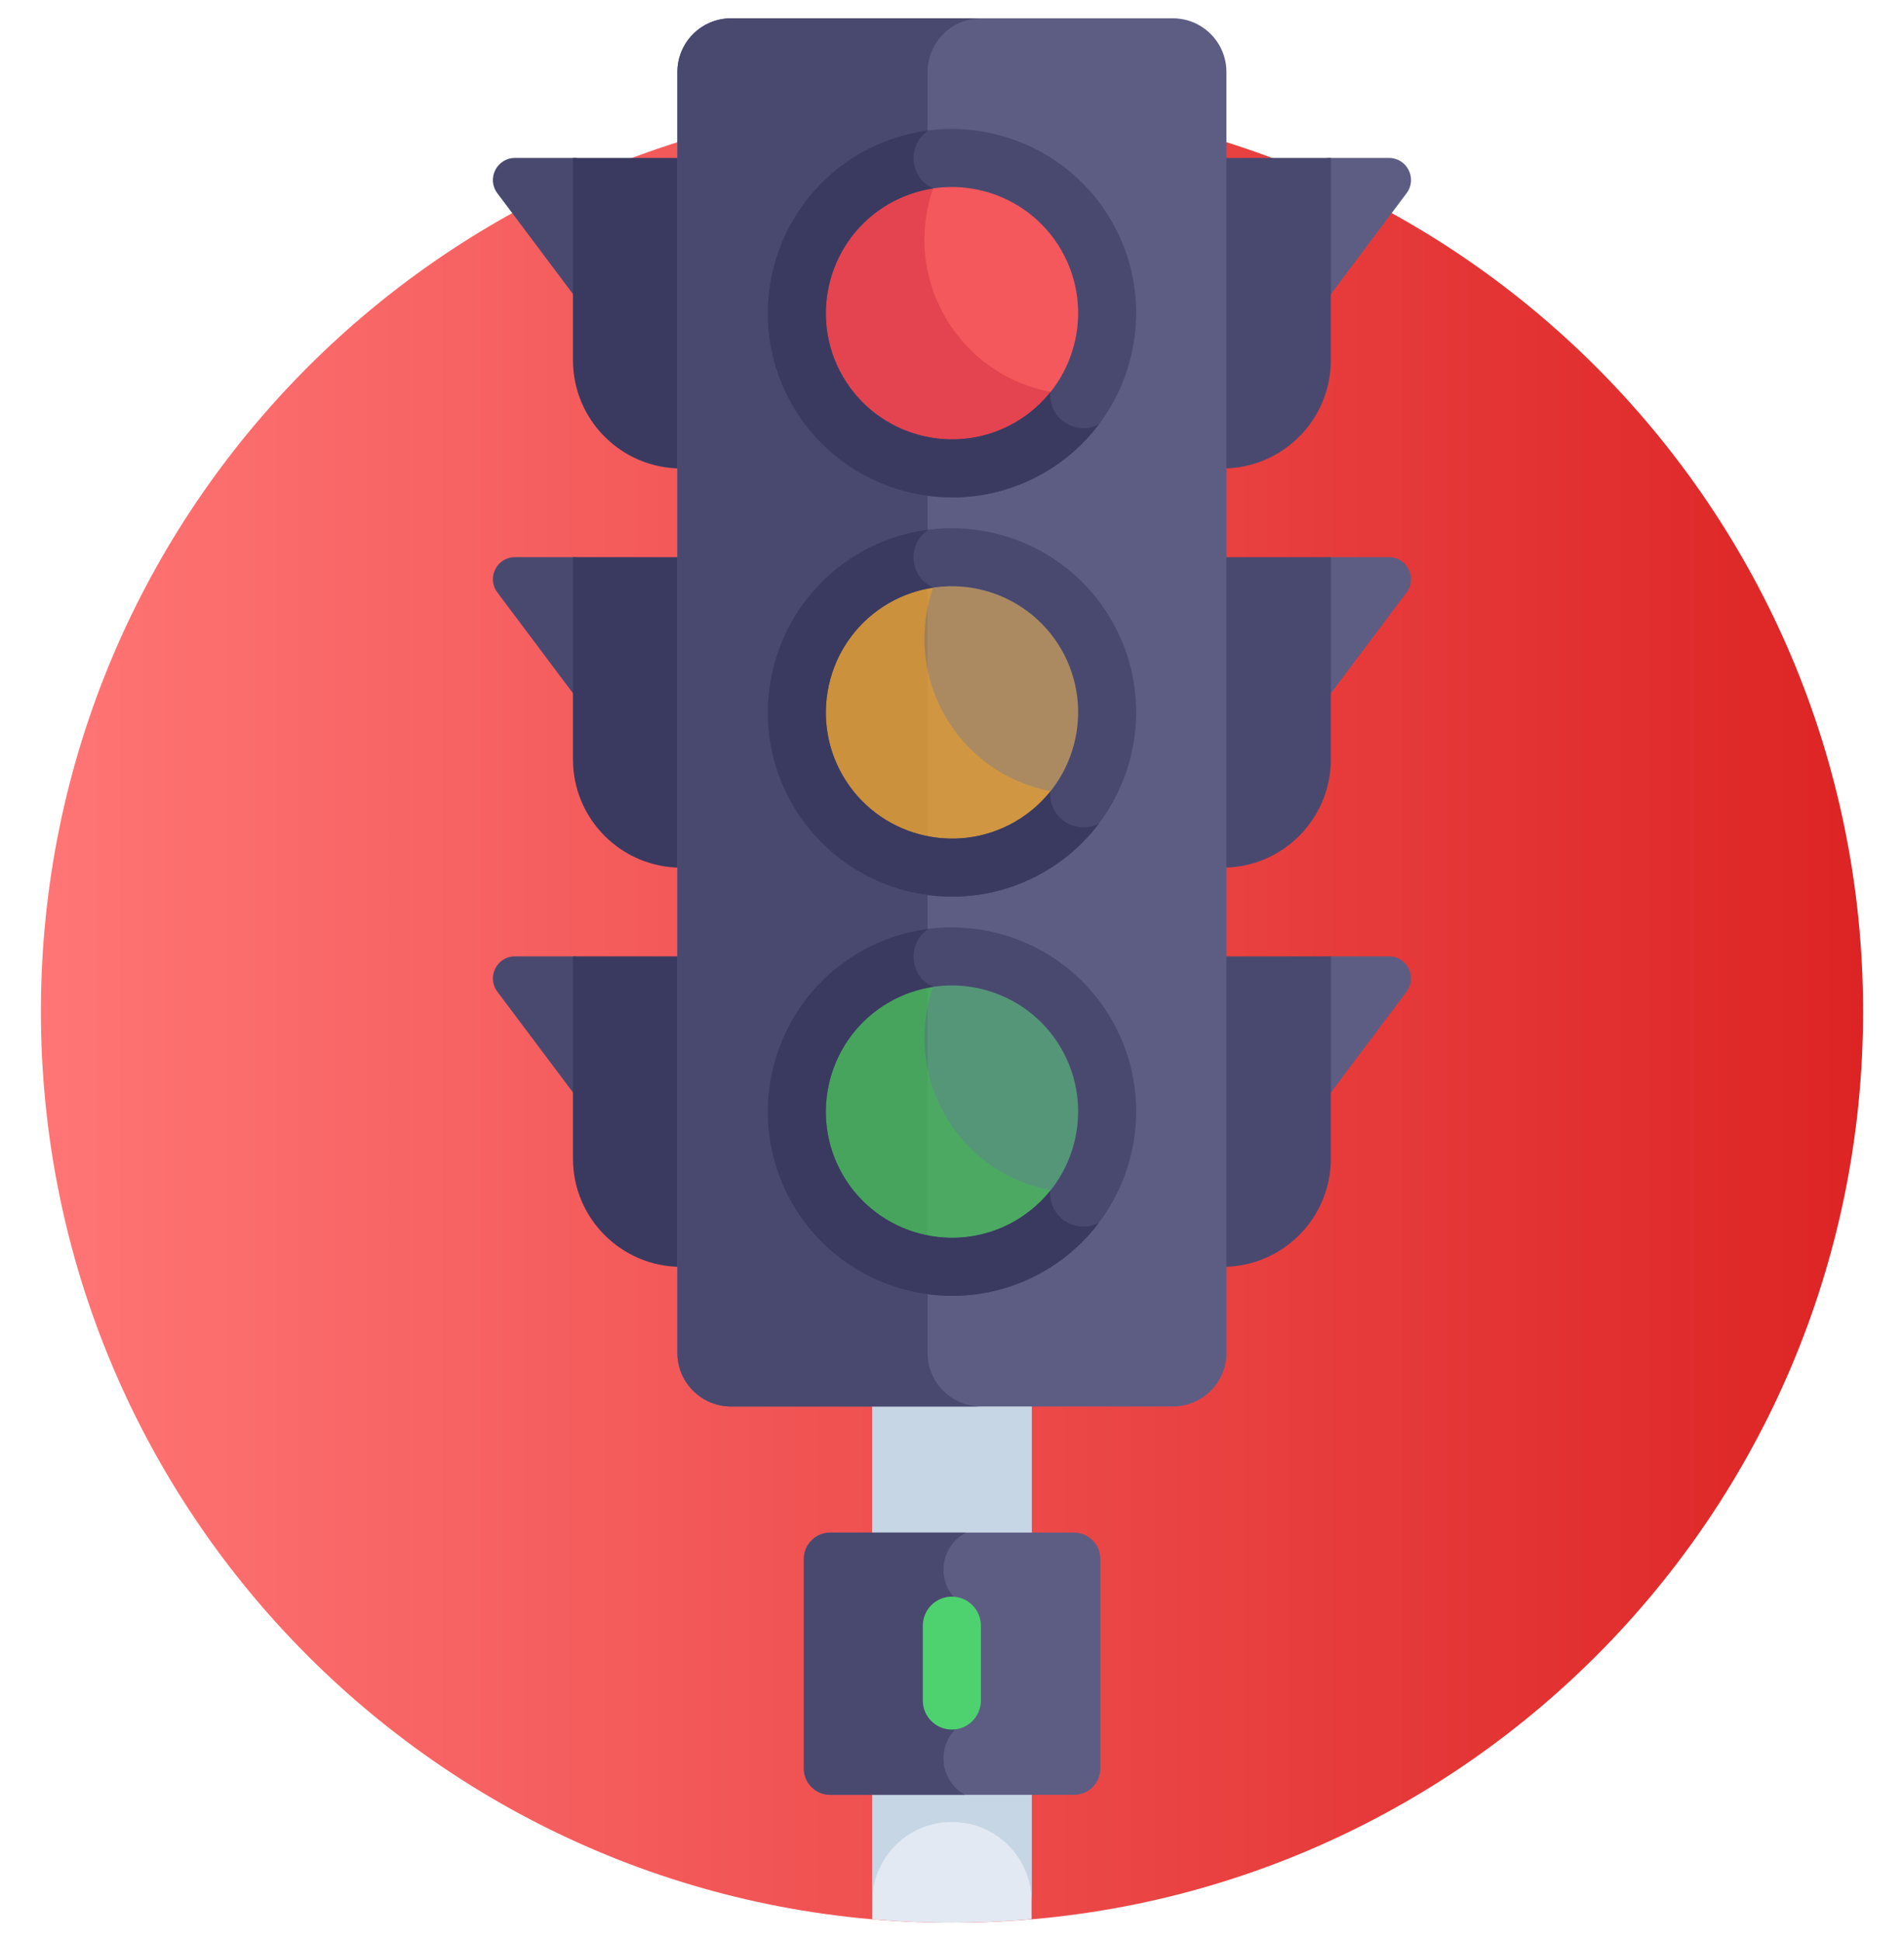 <svg width="52" height="53" viewBox="0 0 52 53" fill="none" xmlns="http://www.w3.org/2000/svg">
<g clip-path="url(#clip0_10499_42406)">
<path d="M26 52.5C39.742 52.5 50.883 41.36 50.883 27.617C50.883 13.875 39.742 2.734 26 2.734C12.258 2.734 1.117 13.875 1.117 27.617C1.117 41.36 12.258 52.5 26 52.5Z" fill="url(#paint0_linear_10499_42406)"/>
<path d="M23.82 52.404C24.538 52.466 25.264 52.5 25.997 52.5C26.731 52.5 27.457 52.466 28.174 52.404V37.901H23.82V52.404Z" fill="#E2E9F2"/>
<path d="M23.82 37.901V51.922C23.82 50.722 24.793 49.75 25.992 49.75H26.003C27.202 49.75 28.174 50.722 28.174 51.922V37.901H23.82Z" fill="#C7D6E5"/>
<path d="M14.063 4.313H15.755V8.172L13.582 5.275C13.285 4.879 13.568 4.313 14.063 4.313Z" fill="#494970"/>
<path d="M14.063 15.213H15.755V19.072L13.582 16.175C13.285 15.779 13.568 15.213 14.063 15.213Z" fill="#494970"/>
<path d="M14.063 26.113H15.755V29.972L13.582 27.076C13.285 26.679 13.568 26.113 14.063 26.113Z" fill="#494970"/>
<path d="M37.934 4.313H36.242V8.172L38.415 5.275C38.713 4.879 38.43 4.313 37.934 4.313Z" fill="#5D5D84"/>
<path d="M37.934 15.213H36.242V19.072L38.415 16.175C38.713 15.779 38.43 15.213 37.934 15.213Z" fill="#5D5D84"/>
<path d="M37.934 26.113H36.242V29.972L38.415 27.076C38.713 26.679 38.43 26.113 37.934 26.113Z" fill="#5D5D84"/>
<path d="M33.391 12.791V4.313H36.347V9.834C36.347 11.467 35.023 12.791 33.391 12.791Z" fill="#494970"/>
<path d="M33.391 23.691V15.213H36.347V20.735C36.347 22.367 35.023 23.691 33.391 23.691Z" fill="#494970"/>
<path d="M33.391 34.591V26.113H36.347V31.635C36.347 33.268 35.023 34.591 33.391 34.591Z" fill="#494970"/>
<path d="M18.605 12.791V4.313H15.648V9.834C15.648 11.467 16.972 12.791 18.605 12.791Z" fill="#3A3A60"/>
<path d="M18.605 23.691V15.213H15.648V20.735C15.648 22.367 16.972 23.691 18.605 23.691Z" fill="#3A3A60"/>
<path d="M18.605 34.591V26.113H15.648V31.635C15.648 33.267 16.972 34.591 18.605 34.591Z" fill="#3A3A60"/>
<path d="M32.029 0.5H19.966C19.156 0.5 18.5 1.156 18.5 1.966V36.939C18.5 37.748 19.156 38.404 19.966 38.404H32.029C32.839 38.404 33.495 37.748 33.495 36.939V1.966C33.495 1.156 32.839 0.5 32.029 0.5Z" fill="#5D5D84"/>
<path d="M25.333 36.939V1.966C25.333 1.156 25.989 0.5 26.799 0.5H19.966C19.156 0.5 18.5 1.156 18.5 1.966V36.939C18.5 37.748 19.156 38.404 19.966 38.404H26.799C25.989 38.404 25.333 37.748 25.333 36.939Z" fill="#494970"/>
<path d="M25.997 12.791C28.338 12.791 30.236 10.893 30.236 8.552C30.236 6.211 28.338 4.313 25.997 4.313C23.656 4.313 21.758 6.211 21.758 8.552C21.758 10.893 23.656 12.791 25.997 12.791Z" fill="#F5585C"/>
<path d="M25.815 8.657C25.009 7.261 25.088 5.597 25.877 4.314C25.196 4.333 24.509 4.516 23.878 4.881C21.851 6.051 21.156 8.644 22.326 10.671C23.497 12.699 26.09 13.393 28.117 12.223C28.748 11.858 29.25 11.356 29.607 10.775C28.102 10.817 26.621 10.053 25.815 8.657Z" fill="#E34450"/>
<path d="M28.515 12.909C26.113 14.297 23.029 13.471 21.642 11.068C20.255 8.665 21.081 5.581 23.484 4.194C25.887 2.807 28.97 3.633 30.357 6.036C31.744 8.439 30.918 11.522 28.515 12.909ZM24.276 5.567C22.631 6.517 22.065 8.629 23.015 10.275C23.965 11.921 26.077 12.486 27.723 11.536C29.368 10.586 29.934 8.474 28.984 6.829C28.034 5.183 25.922 4.617 24.276 5.567Z" fill="#494970"/>
<path d="M29.332 41.847H22.674C22.276 41.847 21.953 42.17 21.953 42.568V48.287C21.953 48.685 22.276 49.008 22.674 49.008H29.332C29.73 49.008 30.052 48.685 30.052 48.287V42.568C30.053 42.17 29.73 41.847 29.332 41.847Z" fill="#5D5D84"/>
<path d="M28.686 10.709C28.426 11.034 28.104 11.316 27.723 11.537C26.077 12.487 23.965 11.921 23.015 10.275C22.065 8.629 22.631 6.517 24.276 5.567C24.661 5.346 25.07 5.207 25.485 5.145C24.833 4.854 24.759 3.951 25.363 3.561C24.719 3.642 24.08 3.85 23.484 4.194C21.081 5.581 20.255 8.665 21.642 11.068C23.029 13.471 26.113 14.297 28.515 12.909C29.118 12.562 29.621 12.107 30.016 11.583C29.378 11.925 28.625 11.417 28.686 10.709Z" fill="#3A3A60"/>
<path opacity="0.5" d="M25.997 23.691C28.338 23.691 30.236 21.793 30.236 19.452C30.236 17.111 28.338 15.213 25.997 15.213C23.656 15.213 21.758 17.111 21.758 19.452C21.758 21.793 23.656 23.691 25.997 23.691Z" fill="#FAB941"/>
<path opacity="0.5" d="M25.815 19.557C25.009 18.161 25.088 16.497 25.877 15.214C25.196 15.233 24.509 15.416 23.878 15.781C21.851 16.952 21.156 19.544 22.326 21.572C23.497 23.599 26.09 24.294 28.117 23.123C28.748 22.759 29.25 22.256 29.607 21.676C28.102 21.718 26.621 20.953 25.815 19.557Z" fill="#F6A221"/>
<path d="M28.515 23.81C26.113 25.197 23.029 24.371 21.642 21.968C20.255 19.565 21.081 16.482 23.484 15.095C25.887 13.707 28.97 14.534 30.357 16.937C31.744 19.339 30.918 22.423 28.515 23.81ZM24.276 16.468C22.631 17.418 22.065 19.53 23.015 21.175C23.965 22.821 26.077 23.387 27.723 22.437C29.368 21.487 29.934 19.375 28.984 17.729C28.034 16.084 25.922 15.518 24.276 16.468Z" fill="#494970"/>
<path d="M28.686 21.609C28.426 21.933 28.104 22.216 27.723 22.437C26.077 23.387 23.965 22.821 23.015 21.175C22.065 19.529 22.631 17.418 24.276 16.467C24.661 16.246 25.07 16.108 25.485 16.045C24.833 15.754 24.759 14.852 25.363 14.461C24.719 14.542 24.08 14.75 23.484 15.094C21.081 16.482 20.255 19.565 21.642 21.968C23.029 24.371 26.113 25.197 28.515 23.81C29.118 23.462 29.621 23.007 30.016 22.483C29.378 22.826 28.625 22.317 28.686 21.609Z" fill="#3A3A60"/>
<path opacity="0.5" d="M25.997 34.591C28.338 34.591 30.236 32.693 30.236 30.352C30.236 28.011 28.338 26.113 25.997 26.113C23.656 26.113 21.758 28.011 21.758 30.352C21.758 32.693 23.656 34.591 25.997 34.591Z" fill="#4ED16F"/>
<path opacity="0.5" d="M25.815 30.457C25.009 29.061 25.088 27.398 25.877 26.114C25.196 26.133 24.509 26.317 23.878 26.681C21.851 27.852 21.156 30.444 22.326 32.472C23.497 34.499 26.09 35.194 28.117 34.023C28.748 33.659 29.25 33.156 29.607 32.576C28.102 32.618 26.621 31.854 25.815 30.457Z" fill="#44BC4D"/>
<path d="M28.515 34.71C26.113 36.097 23.029 35.271 21.642 32.868C20.255 30.465 21.081 27.382 23.484 25.995C25.887 24.608 28.97 25.434 30.357 27.837C31.744 30.239 30.918 33.323 28.515 34.71ZM24.276 27.368C22.631 28.318 22.065 30.43 23.015 32.076C23.965 33.721 26.077 34.287 27.723 33.337C29.368 32.387 29.934 30.275 28.984 28.629C28.034 26.984 25.922 26.418 24.276 27.368Z" fill="#494970"/>
<path d="M28.686 32.51C28.426 32.834 28.104 33.117 27.723 33.337C26.077 34.287 23.965 33.721 23.015 32.076C22.065 30.43 22.631 28.318 24.276 27.368C24.661 27.146 25.07 27.008 25.485 26.946C24.833 26.654 24.759 25.752 25.363 25.361C24.719 25.443 24.08 25.65 23.484 25.995C21.081 27.382 20.255 30.466 21.642 32.868C23.029 35.271 26.113 36.097 28.515 34.71C29.118 34.362 29.621 33.907 30.016 33.384C29.378 33.726 28.625 33.218 28.686 32.51Z" fill="#3A3A60"/>
<path d="M25.768 48.012C25.768 47.589 26 47.219 26.343 47.023V43.847C26 43.651 25.768 43.282 25.768 42.858C25.768 42.418 26.018 42.037 26.383 41.847H22.674C22.276 41.847 21.953 42.17 21.953 42.568V48.288C21.953 48.685 22.276 49.008 22.674 49.008H26.354C26.004 48.813 25.768 48.441 25.768 48.012Z" fill="#494970"/>
<path d="M25.996 47.225C25.558 47.225 25.203 46.87 25.203 46.432V44.389C25.203 43.951 25.558 43.596 25.996 43.596C26.434 43.596 26.789 43.951 26.789 44.389V46.432C26.789 46.87 26.434 47.225 25.996 47.225Z" fill="#4ED16F"/>
</g>
<defs>
<linearGradient id="paint0_linear_10499_42406" x1="1.117" y1="29.108" x2="50.883" y2="29.108" gradientUnits="userSpaceOnUse">
<stop stop-color="#FF7575"/>
<stop offset="1" stop-color="#DD2424"/>
</linearGradient>
<clipPath id="clip0_10499_42406">
<rect width="52" height="52" fill="white" transform="translate(0 0.5)"/>
</clipPath>
</defs>
</svg>
